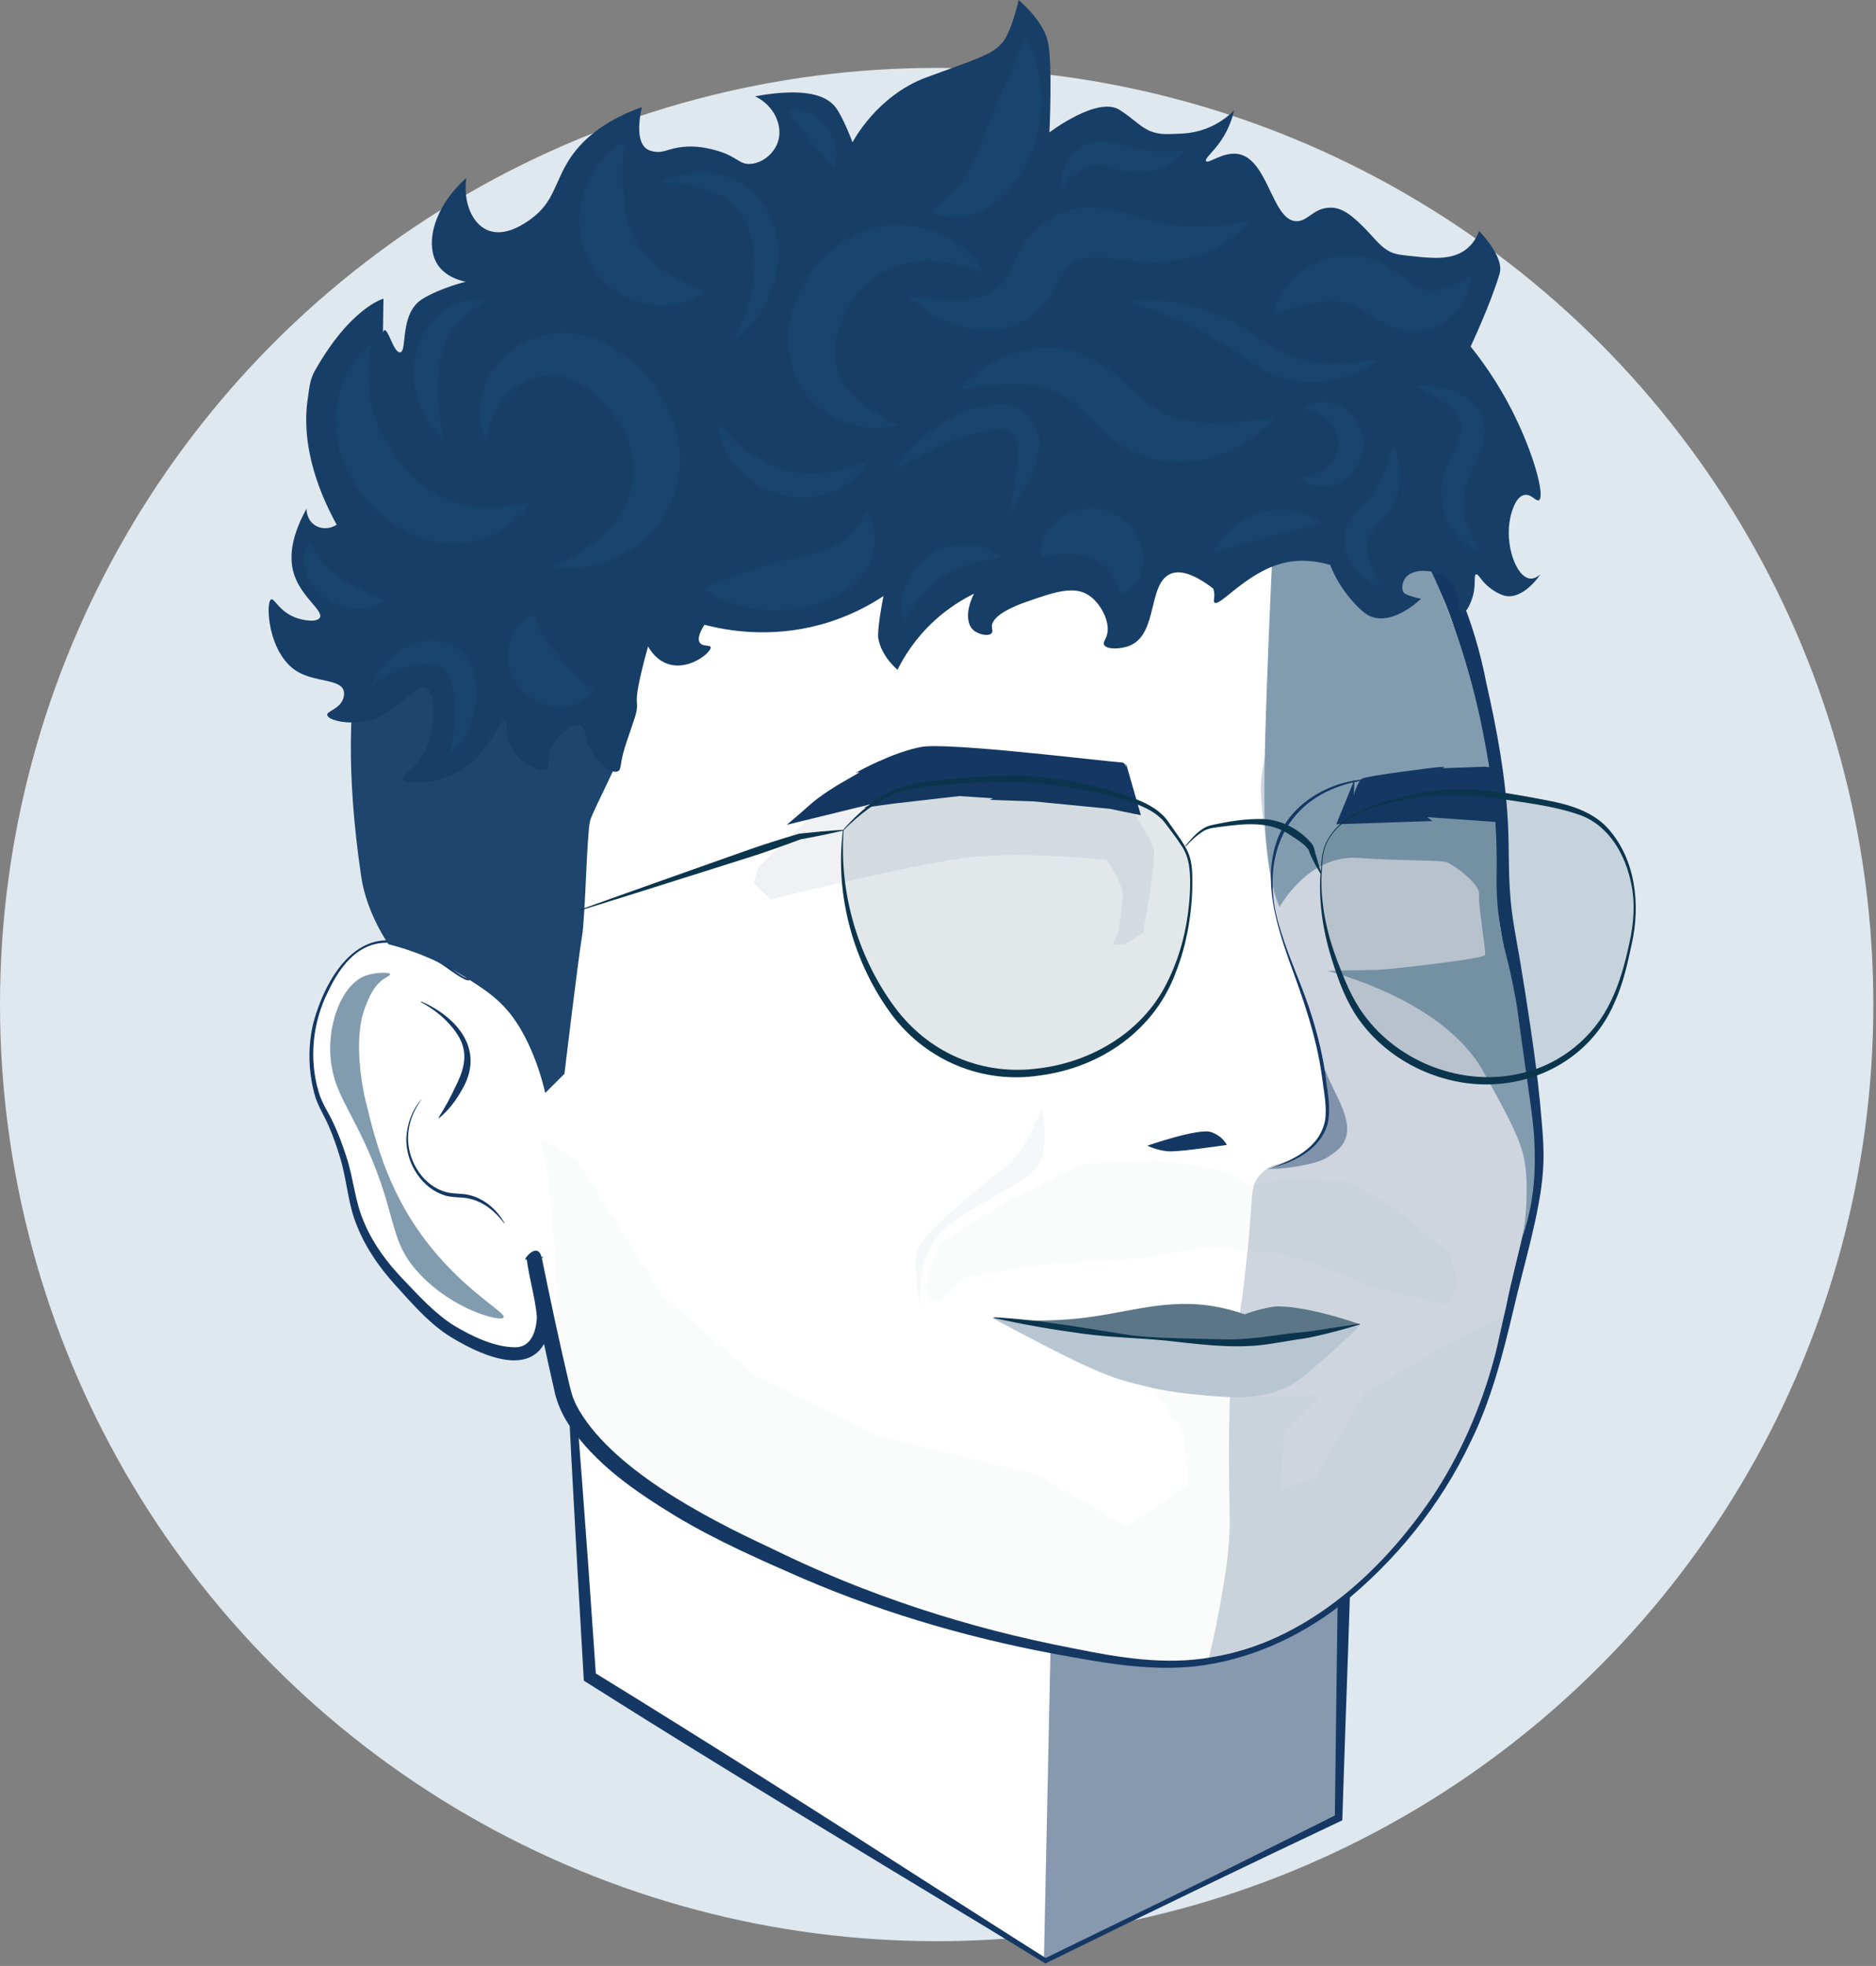 <?xml version="1.0" encoding="UTF-8"?>
<svg xmlns="http://www.w3.org/2000/svg" xmlns:xlink="http://www.w3.org/1999/xlink" width="521px" height="546px" viewBox="0 0 521 546" version="1.1">
  <rect x="0" y="0" width="521" height="546" fill="#808080" stroke="none"/>
  <title>Fichier 31</title>
  <g id="Page-1" stroke="none" stroke-width="1" fill="none" fill-rule="evenodd">
    <g id="Fichier-31" fill-rule="nonzero">
      <circle id="Oval" fill="#DFE8EF" cx="260.13" cy="278.99" r="260.13"></circle>
      <path d="M156,343.73 L163.81,465.75 L290.36,544.53 L371.76,504.84 L373.99,409.48 L372.87,396.45 L267.5,385.2 L203.39,353.81 L179.97,329.53 C179.97,329.53 144.29,329.53 145.96,328.94 C147.63,328.35 156,343.75 156,343.75 L156,343.73 Z" id="Path" fill="#FFFFFF"></path>
      <path d="M156.2,343.68 C158.88,374.1 161.17,404.59 163.4,435.07 C163.4,435.07 165.53,465.65 165.53,465.65 L164.72,464.3 C195.16,483.01 229.08,504.51 259.28,523.95 C267.07,528.92 282.87,539.06 290.71,543.97 C290.71,543.97 290.07,543.94 290.07,543.94 C308.97,534.7 332.36,523.45 351.05,514.04 C351.05,514.04 371.3,503.91 371.3,503.91 L370.71,504.82 C370.92,488.81 371.39,448.71 371.68,433.28 L372.11,409.44 L372.11,409.64 C372.11,409.64 370.94,396.61 370.94,396.61 L372.66,398.37 C342.45,395.31 296.71,390.54 266.92,387.18 C248.29,377.93 221.59,364.6 202.72,355.16 C202.72,355.16 202.47,355.03 202.47,355.03 L202.3,354.85 L179.19,330.27 L179.98,330.6 C169.08,330.42 158.18,330.33 147.29,329.72 C147.29,329.72 146.46,329.64 146.46,329.64 C146.32,329.62 146.18,329.61 146.01,329.58 L145.86,329.55 C145.86,329.55 145.8,329.53 145.74,329.51 C145.73,329.51 145.69,329.49 145.62,329.44 C145.5,329.37 145.37,329.18 145.37,329.03 C146.61,324.59 155.44,342.32 156.21,343.67 L156.21,343.67 L156.2,343.68 Z M155.82,343.79 C153.67,340.11 151.39,336.32 148.94,332.78 C148.05,331.62 147.24,330.25 146.08,329.48 C146.13,329.49 146.14,329.46 146.19,329.45 C146.19,329.45 146.23,329.44 146.29,329.39 C146.33,329.35 146.29,329.39 146.39,329.27 C146.58,329.01 146.45,328.6 146.17,328.49 C146.14,328.48 146.14,328.48 146.15,328.49 C146.27,328.51 146.42,328.53 146.56,328.54 C156.27,328.8 170.2,328.51 179.98,328.45 L180.43,328.45 C180.43,328.45 180.77,328.78 180.77,328.78 L204.49,352.77 L204.06,352.46 C223.03,361.67 249.74,374.26 268.4,383.39 C294.75,385.64 345.36,391.59 374.67,394.73 C374.67,394.73 374.8,396.31 374.8,396.31 L375.86,409.35 L375.86,409.46 C375.86,409.46 375.86,409.55 375.86,409.55 C375.32,436.23 373.62,477.94 372.8,504.89 C372.8,504.89 372.78,505.54 372.78,505.54 L372.22,505.81 C346.13,518.15 316.56,532.38 290.66,545.15 C290.66,545.15 290.33,545.31 290.33,545.31 L290.01,545.12 L274.11,535.4 C237.89,513.48 198.56,489.83 162.9,467.24 C162.9,467.24 162.14,466.77 162.14,466.77 L162.09,465.89 C159.74,425.67 157.42,383.98 155.81,343.82 L155.81,343.82 L155.82,343.79 Z" id="Shape" fill="#143863"></path>
      <polygon id="Path" fill="#143863" opacity="0.51" points="292.43 426.06 289.91 544.53 371.74 504.84 373.99 405.19 308.83 412.74"></polygon>
      <path d="M130.47,271.85 C128.78,273.75 116.11,259.15 104.33,261.78 C95.46,263.76 90.89,274.67 89.23,278.66 C84.8,289.29 86.84,299.01 87.45,301.76 C88.9,308.24 90.61,307.91 94.11,317.75 C97.76,328 96.86,331.02 99.44,338.19 C102.99,348.07 109.14,354.24 113.21,358.63 C118.14,363.93 122.95,369.03 130.98,372.62 C135.01,374.42 143.16,378.08 147.64,374.47 C150.36,372.28 150.81,368.14 150.97,366.62 C151.21,364.44 150.84,363.26 149.56,356.62 C148.82,352.75 148.26,349.3 148.3,349.29 C148.37,349.28 150.57,361.12 153.93,376.25 C155.09,381.49 156.12,385.88 156.3,386.62 C162.04,410.07 212.27,431.34 212.27,431.34 C242.32,445.83 268.52,452.98 286.96,456.79 C311.61,461.88 326.55,464.77 345.07,459.14 C368.52,452.01 382.66,435.79 389.52,427.93 C407.05,407.83 413.59,385.82 416.03,376.97 C416.66,374.68 416.18,376.15 419.94,360.54 C425.32,338.21 427.21,331.39 427.24,320.89 C427.24,317.87 426.9,314.27 426.2,307.06 C425.9,303.94 424.86,293.72 420.72,269.76 C418.49,256.86 418.55,258.41 418.04,254.45 C416.37,241.49 417.39,237.33 416.4,225.12 C415.84,218.2 414.72,209.72 412.32,198.42 C410.85,191.5 408.23,179.16 404.62,169.4 C380.9,105.17 289.42,83.77 285.56,82.92 C261.77,77.67 229.57,70.56 194.34,85.88 C135.81,111.33 121.53,175.8 120.3,181.84 C112.97,217.66 121.06,257.57 128.59,267.43 C128.59,267.43 131.27,270.94 130.44,271.87 L130.47,271.85 Z" id="Path" fill="#FFFFFF"></path>
      <path d="M130.66,272.02 C130.23,272.44 129.68,272.25 129.23,272.08 C126.66,270.83 124.47,268.94 122.06,267.43 C108.57,258.2 98.33,260.03 91.16,275.31 C86.81,283.91 85.75,294.04 88.51,303.27 C89.37,306.38 91.27,309.01 92.61,311.95 C94.01,314.93 95.13,317.99 96.15,321.11 C98.21,327.25 98.54,333.82 101.22,339.71 C103.69,345.55 107.51,350.66 111.93,355.28 C116.41,359.96 120.71,364.75 125.99,368.08 C130.93,371.07 137.33,374.16 143.08,374.17 C147.66,374.21 149.01,369.36 149.1,365.58 C148.63,360.48 146.96,354.93 146.28,349.72 C144.43,351 149.2,344.14 150.45,349.27 C152.83,360.92 155.44,373.21 158.19,384.81 C158.39,385.72 158.8,387.17 159.1,388.08 C159.1,388.08 159.53,389.1 159.53,389.1 C159.68,389.44 159.81,389.78 159.97,390.12 C169.05,407.56 195.96,421.52 213.57,429.7 C240.34,442.96 268.9,452.22 298.23,457.82 C310.78,460.37 323.67,462.53 336.41,460.27 C362.17,456.02 382.94,437.44 397.3,416.48 C405.41,404.48 411.28,391.03 415.02,377.05 C415.86,374.07 417.48,366.04 418.29,362.88 C421.13,348.1 427.46,330.63 425.55,315.52 C423.83,294.56 419.35,273.9 415.94,253.18 C414.79,245.12 415.07,236.9 414.58,228.82 C414.18,222.44 413.36,216.09 412.27,209.77 C409.94,197.25 407.26,184.47 403.22,172.4 C399.09,160.45 392.35,149.52 383.97,140.01 C359.07,112.19 320.43,94.45 284.68,85.4 C267.55,81.44 250.12,78.3 232.5,79.3 C198.93,80.98 167.44,98.95 147.52,125.88 C134.17,143.79 124.31,164.86 120.23,186.91 C116.48,209.12 117.32,232.33 123.21,254.1 C124.33,257.91 125.67,261.83 127.61,265.31 C128.64,267.06 130.05,268.62 130.74,270.56 C130.84,270.96 131.01,271.46 130.65,271.97 L130.65,271.97 L130.66,272.02 Z M130.29,271.69 C130.43,271.52 130.38,271.12 130.27,270.77 C129.89,269.66 129.19,268.65 128.51,267.7 C127.1,265.71 125.94,263.51 125.05,261.24 C119.47,246.83 117.68,231.23 117,215.89 C116.71,204.59 117.37,193.01 119.45,181.89 C121.02,173.88 123.52,166.09 126.42,158.47 C143.16,114.32 178.96,79.77 227.27,74.76 C233.64,74.11 240.68,73.91 247.06,74.28 C286.27,76.94 324.84,89.74 357.82,111.1 C387.57,130.9 405.95,154.39 412.83,189.91 C415.7,202.63 418.13,215.55 418.78,228.63 C419.15,235.11 418.86,241.57 419.38,248 C419.77,254.44 421.11,260.7 422.18,267.03 C423.24,273.43 424.26,279.84 425.19,286.26 C426.12,292.69 427,299.12 427.63,305.61 C428.18,312.12 429.03,318.67 428.51,325.23 C427.75,336.74 422.96,352.16 420.39,363.42 C417.44,375.91 414.13,388.95 408.39,400.48 C400.03,418.16 387.39,433.78 372.11,445.93 C360.5,454.91 346.53,461.13 331.87,462.8 C320.47,464 308.97,462.27 297.79,460.22 C272.16,455.78 246.95,448.68 223.02,438.4 C211.06,433.17 199.12,427.93 187.9,421.22 C176.61,414.33 165.38,406.79 157.85,395.48 C156.19,392.93 154.9,390.02 154.15,387.08 C151.6,375.8 148.98,363.86 146.87,352.53 C146.87,352.53 146.41,350.18 146.41,350.18 C146.41,350.15 146.34,349.87 146.39,350.05 C147.93,353.96 152.12,347.66 150.41,349.24 C150.94,353 151.65,356.7 152.36,360.47 C153.16,363.65 153.26,367.74 152.07,371.02 C147.78,383.72 131.95,375.6 124.28,370.74 C118.73,367.04 114.4,361.97 109.99,357.12 C105.58,352.29 101.65,346.77 99.2,340.58 C96.61,334.53 96.39,327.85 94.49,321.64 C93.57,318.58 92.53,315.52 91.24,312.61 C89.96,309.64 88.07,306.85 87.28,303.65 C85.61,297.27 85.49,290.53 87,284.14 C90.25,272.06 99.03,256.56 113.76,262.44 C118.38,264.13 122.4,266.97 126.39,269.76 C127.37,270.43 128.36,271.15 129.44,271.63 C129.78,271.77 130.18,271.84 130.3,271.7 L130.3,271.7 L130.29,271.69 Z" id="Shape" fill="#143863"></path>
      <path d="M365.99,183.76 C350.95,201.99 349.96,214.86 350.17,220.45 C350.35,225.38 351.87,236.06 353.96,250.71 C354.04,251.26 354.25,252.72 354.61,254.62 C354.76,255.38 355.2,257.67 355.78,259.84 C356.53,262.64 357.33,264.62 358.52,267.54 C360.49,272.37 361.48,274.78 362.43,277.06 C366.26,286.17 367.47,294.42 368.04,298.45 C369.12,306.1 369.62,310 367.65,313.84 C367.06,315 364.74,319.53 359.95,321.67 C356.42,323.24 352.91,322.92 349.99,326.22 C349.32,326.98 348.9,327.63 348.65,328.14 C347.47,330.57 347.73,333.82 346.78,344.32 C346.78,344.32 346.59,346.44 345.63,355 C344.42,365.79 342.88,372.71 342.39,376.9 C340.66,391.87 341.53,418.87 341.53,422.4 C341.53,430.79 340.08,439.01 338.37,448.23 C337.42,453.3 336.44,457.51 335.69,460.51 C341.59,459.37 349.88,457.14 358.97,452.49 C367.2,448.28 372.71,443.8 376.19,440.95 C381.39,436.68 388.19,430.28 394.86,421.28 C398.35,415.38 401.85,409.48 405.34,403.58 C407.83,399.16 411.19,392.6 414.21,384.28 C416.38,378.29 416.74,375.9 420.99,356.89 C426.41,332.69 427.54,328.91 427.25,320.89 C427.23,320.2 427.24,320.79 426.21,307.06 C424.95,290.25 424.9,288.91 424.65,286.19 C423.41,272.77 421.4,269.77 419.21,256.56 C415.26,232.72 418.18,232.4 415.76,210.18 C415.18,204.9 409.43,183.76 409.43,183.76 L388.72,187.87 L365.99,183.76 L365.99,183.76 Z" id="Path" fill="#143863" opacity="0.21"></path>
      <path d="M354.08,139.49 C354.08,139.49 350.62,206.27 351.18,225.82 C351.74,245.37 355.39,251.88 355.39,251.88 C355.39,251.88 363.26,237.37 377.03,238.26 C390.8,239.15 400.07,238.85 401.76,239.44 C403.45,240.03 411.03,245.36 410.75,248.32 C410.47,251.28 412.72,264.02 412.44,265.2 C412.16,266.38 384.62,269.35 382.66,269.35 C380.7,269.35 368.61,269.65 368.61,269.65 C368.61,269.65 400.64,277.35 411.88,297.49 C419.22,310.65 422.13,316.35 423.26,321.78 C424.18,326.18 423.96,331.26 423.96,331.26 C423.96,336.3 423.4,340.52 422.83,343.59 C423.72,340.92 424.75,337.28 425.44,332.89 C425.92,329.84 426.32,325.95 426.22,320.11 C426.12,313.8 425.51,309.72 424.13,300.02 C421.15,279.04 421.57,281 421,277.85 C418.58,264.4 417.44,264.07 416.3,255.15 C415.1,245.77 415.97,243.09 415.52,232.45 C414.97,219.58 413.11,209.84 411.87,203.49 C407.45,180.85 400.23,164.62 398.57,160.97 C395.33,153.84 390.5,144.46 383.44,134.1 C373.65,135.9 363.87,137.69 354.08,139.49 Z" id="Path" fill="#829CAF"></path>
      <path d="M105.61,163.31 C105.61,163.31 91.52,184.44 100.34,243.58 C101.85,253.72 107.89,262.24 107.89,262.24 C117.21,264.6 124.19,268.25 128.77,271.12 C134.21,274.53 138.63,277.3 142.54,282.67 C148.9,291.39 151.42,303.55 151.42,303.55 L151.42,303.55 L156.75,298.22 C156.75,298.22 160.75,264.9 161.64,260.02 C162.53,255.13 162.97,231.59 163.86,228.03 C164.75,224.48 175.41,205.82 175.41,198.71 C175.41,191.6 165.47,160.96 165.47,160.96 L105.6,163.31 L105.61,163.31 Z" id="Path" fill="#1D456D"></path>
      <path d="M316.83,226.4 L312.68,211.89 L312.76,213.01 C312.76,213.01 312.41,211.83 311.74,211.78 C304.89,211.25 263.16,206.09 255.82,207.45 C247.82,208.93 237.75,214.56 237.75,214.56 L238.71,214.51 L233.01,217.81 C233.01,217.81 227.98,220.77 225.01,223.44 C222.05,226.11 218.49,229.07 218.49,229.07 L242.65,223.15 L239.82,224.33 L248.41,223.15 L266.48,221.08 L275.81,221.71 L274.87,222.15 L286.92,222.56 L308.24,224.63 L316.83,226.41 L316.83,226.4 Z" id="Path" fill="#143863"></path>
      <path d="M229.46,222.55 L210.51,240.91 L209.33,245.35 L214.07,249.79 C214.07,249.79 255.53,239.42 270.64,237.94 C285.74,236.46 307.36,238.83 307.36,238.83 C307.36,238.83 312.1,245.35 311.8,249.2 C311.5,253.05 310.62,258.97 310.62,258.97 L308.92,262.45 C308.92,262.45 311.22,262.23 312.1,262.23 C312.98,262.23 317.43,258.97 317.43,258.97 C317.43,258.97 321.28,238.54 320.39,235.57 C319.5,232.61 312.69,222.24 312.69,222.24 L254.94,218.98 L229.47,222.53 L229.46,222.55 Z" id="Path" fill="#143863" opacity="0.07"></path>
      <path d="M371.1,228.92 L376.17,216.52 L375.96,220.83 C375.96,220.83 377.02,217.06 378.28,216.25 C379.55,215.44 399.2,213.02 399.83,213.02 L401.23,213.02 L400.73,213.36 L412.44,212.93 C413.24,213.04 414.04,213.15 414.83,213.26 C415.36,217.26 415.89,221.26 416.41,225.25 C416.48,226.29 416.55,227.32 416.62,228.36 C409.87,227.89 403.12,227.41 396.37,226.94 L397.78,228.02 L371.09,228.92 L371.1,228.92 Z" id="Path" fill="#143863"></path>
      <path d="M318.64,318.18 C318.64,318.18 332.95,313.21 336.33,314.4 C339.71,315.59 340.7,317.98 340.7,317.98 C340.7,317.98 328.57,319.77 325.19,319.77 C321.81,319.77 318.63,318.18 318.63,318.18 L318.64,318.18 Z" id="Path" fill="#143863"></path>
      <path d="M373.15,317.38 C372.38,318.73 371.39,319.48 370.13,320.43 C367.31,322.57 364.53,323.13 360.8,323.84 C358.56,324.26 355.47,324.68 351.73,324.66 C354.77,323.98 363.32,321.65 366.73,314.75 C367.49,313.22 367.89,311.66 368.03,311.1 C369.86,303.92 367.47,297.29 367.9,297.19 C368.03,297.16 368.25,297.73 368.25,297.73 C370.71,304.26 376.41,311.68 373.14,317.39 L373.15,317.38 Z" id="Path" fill="#143863" opacity="0.42"></path>
      <path d="M381.54,216.39 C357.94,218.52 348.68,237.08 355.72,258.64 C358.19,266.73 361.91,274.33 364.4,282.44 C366.08,287.83 367.41,293.35 368.16,298.96 C368.66,303.15 369.62,307.46 368.8,311.71 C367.06,318.96 359.58,322.87 352.83,324.34 C359.02,322.31 366.41,318.68 367.95,311.53 C368.63,307.41 367.64,303.23 367.15,299.11 C365.66,287.93 361.88,277.33 358,266.78 C354.35,256.28 350.78,244.63 354.56,233.67 C358.24,222.65 370.57,216.09 381.55,216.39 L381.55,216.39 L381.54,216.39 Z" id="Path" fill="#143863"></path>
      <path d="M108.33,270.53 C108.16,269.9 104.02,270.06 101.52,270.97 C94.58,273.52 90.43,285.58 92.04,295.7 C93.05,302.06 95.06,304.93 99.15,313.03 C111.25,336.99 106.87,343.58 116.62,353.9 C126.01,363.84 139.03,367.21 139.87,365.89 C140.63,364.69 131.15,359.81 121.36,348.42 C108.16,333.06 104.38,317.48 101.37,305.03 C101.37,305.03 97.64,289.46 101.37,279.86 C102.51,276.92 103.8,273.6 106.85,271.72 C107.47,271.34 108.42,270.85 108.33,270.54 L108.33,270.53 Z" id="Path" fill="#829CAF"></path>
      <path d="M117.04,278.14 C127.1,282.61 134.76,291.61 128.32,302.62 C126.65,305.58 124.61,308.38 121.95,310.51 L121.8,310.38 C123.59,307.58 125.15,304.71 126.53,301.72 C129.95,294.96 130.11,290.19 124.74,284.34 C122.56,281.91 119.84,279.94 116.94,278.33 L117.03,278.15 L117.03,278.15 L117.04,278.14 Z" id="Path" fill="#143863"></path>
      <path d="M117.26,305.14 C114.64,308.48 113.13,312.73 113.34,316.94 C113.68,323.11 117.77,329.39 123.85,331.07 C125.81,331.62 127.97,331.37 130.16,331.85 C134.53,332.85 138.08,336 140.14,339.73 L140.06,339.78 C137.58,336.44 134.1,333.59 129.97,332.82 C127.98,332.41 125.77,332.67 123.59,332.02 C117.21,330.05 113.04,323.42 112.84,316.95 C112.79,312.72 114.44,307.99 117.26,305.13 L117.26,305.13 L117.26,305.14 Z" id="Path" fill="#143863"></path>
      <path d="M275.37,365.94 C286.72,367.29 295.75,366.69 301.92,365.88 C315.54,364.1 326.36,359.87 341.18,363.66 C343.13,364.16 344.69,364.68 345.68,365.03 C348.99,363.75 351.85,363.17 353.9,362.88 C353.9,362.88 360.48,361.95 377.55,367.73 C377.6,367.75 377.69,367.78 377.701,367.83 C377.86,368.92 346.67,374.29 337.98,373.78 C328.97,373.25 275.39,365.93 275.39,365.93 L275.37,365.94 Z" id="Path" fill="#5B7787"></path>
      <path d="M275.37,365.94 C290.31,366.92 303.78,370.57 311.8,371.09 C330.17,372.29 336.07,372.87 341.79,372.78 C343.49,372.75 344.89,372.68 346.87,372.54 C359.72,371.62 373.74,368.3 376.22,367.92 C376.26,367.92 377.59,367.71 377.59,367.71 C377.59,367.71 377.41,368.09 377.07,368.8 C375.34,370.47 372.73,372.93 369.48,375.81 C367.15,377.87 362.95,381.63 360.6,383.3 C352.13,389.34 341.81,388.29 330.7,387.16 C325.54,386.64 320.03,385.66 312.45,383.54 C303.42,381.01 289.87,373.61 275.36,365.95 L275.37,365.94 Z" id="Path" fill="#B8C6D1"></path>
      <path d="M276.05,365.84 C288.89,366.53 301.44,368.91 314.11,370.85 C321.45,371.74 332.18,371.74 339.67,371.97 C345.77,372.19 352.51,371.08 358.59,370.29 C360.64,370.05 362.88,369.91 364.92,369.58 L377.57,367.64 L377.61,367.84 C373.52,369.11 369.39,370.21 365.2,371.15 C363.71,371.49 361.96,371.81 360.42,371.98 C357.8,372.39 355.18,372.88 352.53,373.26 C344.01,374.59 335.32,373.6 326.81,372.66 C318.31,371.59 309.74,371.6 301.24,370.47 C292.78,369.32 284.37,367.93 276.01,366.03 L276.04,365.83 L276.04,365.83 L276.05,365.84 Z" id="Path" fill="#0B354C"></path>
      <path d="M234.2,230.55 C234.2,230.55 242.79,220.78 251.97,218.7 C261.15,216.63 279.51,216.03 285.44,216.33 C291.36,216.63 318.02,220.18 323.64,227.88 C329.27,235.58 330.45,237.06 330.75,242.1 C331.52,255.24 327.2,266.98 327.2,266.98 C325.55,271.27 323.26,277.25 317.72,283.27 C309.27,292.47 299.17,295.32 295.51,296.3 C291.9,297.27 280.51,300.17 267.97,295.71 C245.64,287.77 238.41,263.17 236.58,256.91 C233.35,245.92 233.62,236.36 234.21,230.55 L234.2,230.55 Z" id="Path" fill="#0B354C" opacity="0.12"></path>
      <path d="M368.36,234.1 C372.34,225.51 383.47,223.1 391.46,221.37 C404.32,218.58 413.86,220.29 428.18,222.85 C436.83,224.4 441.61,226.06 445.65,229.96 C449.68,233.85 451.27,238.33 452.17,240.92 C455.39,250.28 453.62,258.58 452.47,263.72 C450.74,271.39 447.65,285.11 435,293.63 C425.31,300.16 415.14,300.18 412.2,300.15 C410.26,300.13 403.64,299.91 395.91,296.6 C388.55,293.44 383.89,289.06 381.99,287.12 C375.57,280.57 373.17,273.81 370.74,266.98 C366.3,254.5 366.74,245.05 366.89,242.69 C367.15,238.52 367.29,236.44 368.37,234.1 L368.36,234.1 Z" id="Path" fill="#0B354C" opacity="0.12"></path>
      <path d="M234.11,230.51 C238.13,225.91 242.77,221.9 248.36,219.33 C254.03,217.07 260.25,216.71 266.26,216.11 C272.29,215.65 278.3,215.35 284.38,215.42 C293.5,215.92 302.47,217.66 311.17,220.36 C316.1,222.09 321.71,223.95 324.7,228.58 C324.7,228.58 326,230.43 326,230.43 C327.71,232.93 329.67,235.36 330.52,238.34 C331.31,241.33 331.12,244.38 331.11,247.42 C330.8,254.96 329.44,262.55 326.71,269.59 C320.83,286.09 305.71,296.52 288.62,298.71 C272.95,301.07 257.47,294.65 247.87,282.09 C236.98,267.49 231.79,248.61 234.11,230.52 L234.11,230.52 L234.11,230.51 Z M234.29,230.59 C232.98,248.36 238.48,266.8 249.37,280.88 C258.86,292.86 273.21,298.73 288.36,296.73 C303.01,295.01 317.19,286.7 323.91,273.27 C328.05,265.29 330.07,256.34 330.48,247.39 C330.61,242.97 330.64,238.29 327.91,234.57 C326.76,232.75 325.26,230.84 323.96,229.1 C320.96,224.78 315.54,223.23 310.74,221.69 C302.16,219.32 293.15,217.74 284.31,217.17 C278.35,217.03 272.33,217.25 266.35,217.63 C260.48,218.16 254.3,218.26 248.75,220.29 C243.3,222.57 238.45,226.39 234.28,230.58 L234.28,230.58 L234.29,230.59 Z" id="Shape" fill="#0B354C"></path>
      <path d="M368.27,234.06 C372.1,226.1 381.4,223.38 389.34,221.38 C397.54,219.15 406.24,218.6 414.65,219.76 C420.28,220.45 425.77,221.53 431.33,222.61 C436.86,223.78 442.67,225.75 446.57,230.09 C454.29,238.68 455.64,251.37 453.14,262.27 C451.96,267.79 450.72,273.35 448.35,278.51 C441.3,295.09 423.29,303.56 405.82,300.59 C394.5,298.7 383.81,292.35 377.21,282.9 C373.9,278.15 371.87,272.73 370.17,267.39 C367.54,259.33 366.12,250.81 366.75,242.34 C366.98,239.56 367.02,236.65 368.27,234.06 L368.27,234.06 L368.27,234.06 Z M368.45,234.14 C367.25,236.69 367.23,239.57 367.05,242.36 C366.61,250.75 368.46,259.15 371.42,266.95 C373.42,272.19 375.49,277.38 378.77,281.8 C388.47,295.15 406.43,301.95 422.52,298.07 C433.35,295.63 442.62,288.11 447.37,278.05 C449.81,273.05 451.28,267.61 452.46,262.13 C453.7,256.7 454.19,251.02 453.04,245.54 C451.48,237.53 446.95,229.41 438.98,226.42 C431.16,223.62 422.61,222.86 414.44,221.51 C406.14,220.34 397.74,220.39 389.54,222.25 C381.6,223.85 372.28,226.24 368.46,234.15 L368.46,234.15 L368.45,234.14 Z" id="Shape" fill="#0B354C"></path>
      <path d="M161.02,252.67 C174.51,247.81 192.99,241.3 206.49,236.5 C211.58,234.68 216.75,233.06 221.94,231.53 C226.01,231.1 230.09,230.7 234.19,230.46 L234.22,230.66 C230.47,231.54 225.58,232.53 222.32,233.11 C217.29,234.98 212.25,236.8 207.13,238.39 C199.49,240.79 184.09,245.66 176.45,248.08 L161.09,252.87 L161.03,252.68 L161.03,252.68 L161.02,252.67 Z" id="Path" fill="#0B354C"></path>
      <path d="M329.19,234.93 C331.08,232.68 333.08,230.2 336.01,229.27 C340.83,228.18 345.65,227.35 350.68,227.46 C355.8,227.64 360.75,230.23 364.11,234.07 C364.84,234.85 365.03,235.85 365.31,237.04 C365.31,237.04 366.97,242.65 366.97,242.65 L366.79,242.73 C365.76,241.05 364.8,239.34 363.99,237.51 C363.79,237.04 363.59,236.61 363.43,236.03 C362.24,234.34 360.09,233.05 358.32,231.92 C352.65,227.92 345.6,228.77 339.05,229.62 C337.16,229.88 335.27,229.97 333.66,231.18 C332.08,232.25 330.65,233.61 329.35,235.04 L329.2,234.91 L329.2,234.91 L329.19,234.93 Z" id="Path" fill="#0B354C"></path>
      <path d="M289.25,307.89 C289.25,307.89 284.81,320.22 278.59,324.66 C272.37,329.1 256.16,343.1 254.71,347.09 C253.27,351.09 255.93,364.97 255.93,364.97 C255.93,364.97 252.6,348.64 263.82,340.09 C275.04,331.54 287.81,327.98 289.47,321.1 C291.14,314.21 289.25,307.88 289.25,307.88 L289.25,307.89 Z" id="Path" fill="#143863" opacity="0.04"></path>
      <path d="M261.15,361.08 C259.37,361.52 256.71,359.97 256.93,358.19 C257.15,356.41 259.6,346.2 262.04,344.64 C264.48,343.08 279.59,333.31 281.81,332.42 C284.03,331.53 298.91,324.2 299.58,323.54 C300.25,322.88 318.24,322.65 320.68,322.43 C323.12,322.21 337.12,324.43 340,325.32 C342.88,326.21 347.33,329.1 347.33,329.1 L356.88,327.55 L373.76,327.99 L385.75,334.43 C385.75,334.43 402.41,347.54 402.85,348.65 C403.29,349.76 404.63,356.87 404.63,356.87 L402.41,362.42 L381.09,357.53 L366.87,351.53 L355.1,347.98 L344.22,347.09 L336,346.2 L315.57,349.53 L289.58,351.08 L267.59,354.86 L261.15,361.08 L261.15,361.08 Z" id="Path" fill="#143863" opacity="0.02"></path>
      <path d="M152.31,327.1 L154.09,347.31 L155.42,378.18 C155.38,380.6 155.58,383.47 156.31,386.62 C158.43,395.73 163.77,401.74 166.75,404.61 C169.88,406.71 173.02,408.81 176.15,410.9 C181.28,414.26 186.42,417.61 191.55,420.97 C201.52,425.51 211.49,430.05 221.46,434.59 C235.28,440.41 249.1,446.24 262.92,452.06 C265.88,452.75 268.84,453.44 271.8,454.13 C275.95,455.41 280.09,456.7 284.24,457.98 C288.61,458.92 292.98,459.86 297.34,460.79 L308.89,460.12 C312.67,460.89 316.44,461.67 320.22,462.44 C326.48,461.98 332.74,461.53 339,461.07 C344.35,458.92 349.7,456.77 355.04,454.61 C358.37,452.78 361.69,450.96 365.02,449.13 C367.89,447.3 370.76,445.48 373.63,443.65 C377.09,440.58 380.54,437.52 384,434.45 C387.62,430.05 391.23,425.64 394.85,421.24 L404.62,408.8 C407.53,400.98 410.44,393.16 413.35,385.34 C415.31,378.36 417.26,371.38 419.22,364.41 L399.96,374.6 L379.08,386.82 L365.31,410.36 L355.54,413.91 L356.65,397.7 L366.87,387.48 C366.87,387.48 346.66,387.92 345.99,388.15 C345.32,388.37 326,387.26 326,387.26 L319.11,384.15 L328.88,398.14 L329.99,412.36 L312.89,423.91 C312.89,423.91 288.9,409.92 288.23,409.69 C287.56,409.47 243.36,398.58 243.36,398.58 C243.36,398.58 211.6,383.03 210.04,382.14 C208.49,381.25 184.27,360.15 184.27,360.15 L160.28,322.17 L150.06,316.17 L152.28,327.05 L152.31,327.1 Z" id="Path" fill="#143863" opacity="0.02"></path>
      <path d="M85.62,109.6 C85.94,107.82 86.02,105.48 87.47,102.92 C97.45,85.31 106.49,82.96 106.49,82.96 C106.36,93.86 106.27,97.28 106.19,97.28 C106.1,97.28 105.81,91.9 106.79,91.69 C107.88,91.46 109.32,97.95 111.1,97.86 C113.26,97.74 110.75,86.95 117.43,82.96 C122.66,79.83 129.32,78.26 129.32,78.26 C124.34,77.16 122.35,74.69 121.67,73.69 C117.84,68.08 120.33,57.6 129.5,49.43 C128.58,56.23 131.13,62.09 135.37,63.91 C140.27,66.01 145.82,62 147.5,60.78 C153.84,56.19 154.06,50.59 158.06,44.35 C161.01,39.76 166.6,33.9 178.29,29.74 C178.29,29.74 175.44,40.31 180.67,41.87 C183.76,42.8 185.03,41.53 188.29,40.99 C191.85,40.4 195.22,40.7 199.21,41.87 C204.93,43.54 205.3,45.8 208.53,45.52 C211.73,45.25 214.83,42.75 215.96,39.65 C217.6,35.18 215.16,29.39 209.7,26.74 C224.06,24.14 229.64,26.71 232.01,29.74 C234.14,32.47 236.76,39.52 236.76,39.52 C236.76,39.52 243.42,26.61 257.21,21.52 C271,16.43 275.28,15.26 278.13,12.13 C280.98,9 282.88,-2.84217094e-14 282.88,-2.84217094e-14 C282.88,-2.84217094e-14 289.54,5.48 290.96,11.35 C292.39,17.22 291.44,36.78 291.44,36.78 C291.44,36.78 304.75,26.61 310.93,30.52 C314.91,33.04 316.72,35.4 319.8,36.55 C322.27,37.47 324.66,37.23 326.62,37.17 C328.64,37.11 331.52,37.01 334.91,35.74 C338.53,34.37 341.11,32.28 342.74,30.65 C342.24,32.78 341.28,35.78 339.22,38.87 C336.94,42.29 334.49,44.04 334.92,44.74 C335.49,45.68 339.67,42.02 343.92,42.78 C352.19,44.26 353.27,61.12 359.92,61.43 C363.29,61.59 364.71,57.62 369.67,57.67 C371.39,57.69 373.33,58.37 375.61,60.25 C380.82,64.54 382.46,68.09 386.03,69.9 C387.63,70.71 389.34,70.85 392.72,71.2 C398.03,71.75 403.54,72.31 407.5,68.98 C408.42,68.2 409.81,66.76 410.79,64.15 C415.24,68.98 417.28,73.19 416.5,75.89 C414.12,84.11 408.42,96.24 408.42,96.24 C411.57,100.17 415.85,106.07 419.83,113.85 C426.08,126.05 429.14,138.04 427.37,138.93 C426.55,139.34 425.28,137.09 423.36,137.46 C420.74,137.96 419.65,142.8 419.45,143.72 C417.79,151.13 421.04,160.3 424.93,160.68 C425.62,160.75 426.57,160.56 427.8,159.51 C425.06,163.48 421.3,166.15 418.15,165.51 C416.54,165.18 413.75,163.72 411.76,161.34 C410.93,160.35 410.39,159.38 409.93,159.51 C409.24,159.71 409.88,162.09 409.15,165.12 C408.56,167.56 407.08,170.47 406.02,170.34 C404.61,170.17 405.9,164.81 402.73,161.44 C399.52,158.04 392.6,157.54 390.37,160.43 C389.47,161.59 389.1,163.5 389.85,164.6 C389.85,164.6 390.39,165.39 394.64,166.3 C394.64,166.3 385.13,175.69 378.47,169.82 C371.81,163.95 369.44,156.91 369.44,156.91 C366.35,155.99 361.58,155.08 356.33,156.39 C346.19,158.92 338.74,168.62 337.29,167.35 C336.75,166.88 337.72,165.52 336.9,163.44 C330.55,158.56 327.05,158.52 325.03,159.4 C318.76,162.12 321.6,175.87 313.94,179.23 C311.36,180.36 307.31,180.44 306.64,179.1 C306.31,178.44 306.93,177.7 307.29,176.75 C308.62,173.25 305.96,168.02 302.85,165.66 C298.55,162.4 292.99,164.35 284.46,167.36 C283.15,167.82 275.37,170.63 275.46,174.01 C275.48,174.67 275.8,175.34 275.4,175.84 C274.61,176.82 271.68,176.27 270.25,174.93 C268.28,173.08 268.38,169.03 270.51,164.89 C267.46,166.38 263.45,168.75 259.42,172.46 C254.1,177.36 250.99,182.52 249.25,186.03 C245.4,182.51 244.26,179.34 243.9,177.16 C243.9,177.16 243.53,174.88 245.35,165.55 C241.29,168.23 235.55,171.33 228.23,173.38 C213.99,177.36 201.78,175.12 195.64,173.51 C194.48,175.34 193.58,177.33 194.34,178.47 C195.13,179.65 197.16,179.06 197.36,179.72 C197.74,180.94 191.64,186.26 185.73,184.47 C182.28,183.43 180.51,180.47 179.99,179.51 C177.24,189.36 176.72,193.28 176.86,194.9 C176.9,195.37 176.92,195.79 176.91,196.24 C176.91,196.24 176.89,196.91 176.76,197.58 C176.42,199.47 174.12,205.3 173.14,208.93 C172.15,212.6 172.56,213.78 171.57,214.21 C169.86,214.97 166.72,212.28 164.92,209.71 C161.91,205.43 163.1,202.24 161.2,201.49 C158.71,200.5 153.15,205.07 152.4,210.1 C152.1,212.09 152.71,213.06 152.01,213.62 C150.25,215.02 143.2,211.5 141.25,205.89 C140.19,202.86 141.12,200.63 140.27,200.31 C138.61,199.68 136.14,208.65 128.53,213.61 C121.65,218.1 112.52,218.03 111.9,216.35 C111.61,215.55 113.33,214.61 115.03,212.83 C121.61,205.92 121.72,192.68 118.26,191.01 C114.89,189.39 110.3,199.72 99.18,200.6 C95.07,200.93 91.04,199.82 90.87,198.55 C90.72,197.48 94.52,196.88 95.37,193.85 C95.42,193.66 95.68,192.74 95.47,191.89 C94.65,188.61 87.67,189.45 82.75,186.61 C74.38,181.76 73.67,167.17 75.31,166.46 C76.2,166.07 77.54,169.86 82.16,171.55 C84.45,172.39 88,172.88 88.81,171.55 C89.95,169.69 83.92,166.01 81.77,159.81 C80.5,156.15 80.13,150.33 85.12,141.29 C85.12,141.56 85.12,144.17 87.25,145.72 C89.03,147.02 91.54,147.03 93.51,145.72 C89.52,138.51 83.03,124.32 85.65,109.61 L85.62,109.6 Z" id="Path" fill="#173E66"></path>
      <path d="M173.29,39.28 C172.81,47.93 172.3,58.3 175.84,65.75 C179.38,73.3 187.85,77.86 195.87,80.89 C185.52,89.04 168.65,83.84 163.25,71.86 C157.76,60.59 162.26,45.16 173.3,39.29 L173.3,39.29 L173.29,39.28 Z" id="Path" fill="#18436D"></path>
      <path d="M284.82,10.97 C293.66,24.69 289.01,47.85 275.37,57.04 C270.41,60.43 263.18,61.71 257.95,58.44 C262.42,55.83 265.4,53 267.85,48.98 C272.3,41.59 274.92,33.27 278.5,24.97 C280.42,20.67 282.18,16.13 284.82,10.96 L284.82,10.96 L284.82,10.97 Z" id="Path" fill="#18436D"></path>
      <path d="M218.56,30.53 C224.9,29.34 230.87,34.6 232.11,40.58 C232.51,42.58 232.49,44.69 231.6,46.7 C230.03,45.17 228.9,43.82 227.81,42.53 C224.55,38.49 221.53,34.95 218.55,30.53 L218.55,30.53 L218.56,30.53 Z" id="Path" fill="#18436D"></path>
      <path d="M135.61,83.49 C124.14,89.29 120.98,98.19 121.61,110.28 C121.81,114.03 122.43,117.87 123.09,122.1 C116.54,116.3 113.61,106.58 115.53,98.02 C117.38,88.75 126.15,81.58 135.61,83.49 L135.61,83.49 Z" id="Path" fill="#18436D"></path>
      <path d="M294.74,52.18 C294.32,42.65 301.72,37 310.77,40.03 C317.3,42.11 322.19,42.49 329.17,41.74 C325.84,46.17 319.76,48.32 314.23,47.8 C311.25,47.64 307.63,46.23 304.97,45.85 C300.67,45.4 297.68,49.28 294.73,52.18 L294.73,52.18 L294.74,52.18 Z" id="Path" fill="#18436D"></path>
      <path d="M103,95.59 C100.65,109.74 104.25,120.98 113.28,130.79 C122.49,140.69 133.5,142.9 147.39,139.35 C145.32,142.69 142.33,145.43 138.76,147.49 C122.51,156.75 102.74,145.81 96.04,129.68 C90.95,118.44 92.7,103.24 102.99,95.59 L102.99,95.59 L103,95.59 Z" id="Path" fill="#18436D"></path>
      <path d="M86.04,150.27 C88.28,154.98 90.43,157.73 94.37,160.42 C98.29,163.09 102.31,164.61 106.91,166.96 C100.56,170.9 91.61,168.91 87.06,163.02 C84.26,159.48 83.46,153.97 86.04,150.26 L86.04,150.26 L86.04,150.27 Z" id="Path" fill="#18436D"></path>
      <path d="M183.61,50.62 C191.69,46.41 202.75,46.78 209.49,53.59 C216.91,61.02 217.78,73.07 213.62,82.32 C211.56,87.07 208.21,91.25 203.96,94.19 C206.36,89.16 208.37,84.29 209.12,78.84 C210.63,69.57 208.36,58.27 199.18,53.85 C194.55,51.52 188.87,50.82 183.61,50.62 L183.61,50.62 L183.61,50.62 Z" id="Path" fill="#18436D"></path>
      <path d="M353.43,87.14 C356.78,76.05 368.95,67.81 380.56,71.84 C384.52,72.97 389.18,76.61 391.65,78.52 C393.05,79.52 393.81,80.16 395.33,80.55 C400.02,81.43 403.88,78.93 408.48,76.96 C408.33,78.47 408,79.95 407.46,81.36 C405.18,88.11 397.95,93.06 390.67,91.83 C386.13,91.36 381.15,87.86 378.2,86.07 C370.4,80.88 361.91,85.19 353.43,87.14 L353.43,87.14 L353.43,87.14 Z" id="Path" fill="#18436D"></path>
      <path d="M393.27,107.2 C406.91,106.41 417.23,114.69 409.84,128.57 C404.68,138.12 405.22,144.22 411.46,153.56 C403.62,150.28 398.63,141.64 400.72,133.13 C401.59,128.4 404.9,123.94 405.71,119.83 C406.63,113.55 397.89,110.08 393.27,107.2 L393.27,107.2 L393.27,107.2 Z" id="Path" fill="#18436D"></path>
      <path d="M103.26,190.44 C105.49,183.55 112.94,177.59 120.63,177.93 C130.76,178.31 133.6,188.93 131.77,197.15 C130.87,201.84 128.55,206.61 124.65,209.49 C125.29,207.21 125.81,205.06 126.06,202.94 C126.5,198.05 126.9,187.87 122.17,185.19 C115.83,182.73 108.97,186.56 103.26,190.45 L103.26,190.45 L103.26,190.44 Z" id="Path" fill="#18436D"></path>
      <path d="M148.39,170.88 C150.37,176.59 152.3,178.71 155.21,182.14 C158.03,185.68 159.66,188.03 164.82,191.23 C160.52,198.81 149.24,197.39 144.34,190.97 C139.05,184.86 140.05,173.46 148.38,170.89 L148.38,170.89 L148.39,170.88 Z" id="Path" fill="#18436D"></path>
      <path d="M195.35,163.57 C202.71,160.09 208.45,158.16 215.65,156.18 C221.72,154.53 227.9,153.86 233.22,150.75 C236.54,148.74 238.68,145.56 240.74,142.18 C244.1,147.15 243.59,154.03 240.06,159.03 C231.41,171.58 206.85,172.37 195.34,163.57 L195.34,163.57 L195.35,163.57 Z" id="Path" fill="#18436D"></path>
      <path d="M251.17,172.44 C248.73,165.73 252.33,157.74 258.29,154.05 C264.14,150.23 272.6,150.19 278.04,154.7 C272.62,155.75 268.25,156.56 263.69,158.99 C257.94,162.07 254.57,166.61 251.17,172.44 L251.17,172.44 L251.17,172.44 Z" id="Path" fill="#18436D"></path>
      <path d="M289.16,154.89 C288.01,144.96 299.6,138.58 308.62,142.31 C318.44,145.91 321.06,160.2 311.59,165.34 C309.96,161.39 308.25,157.77 304.88,155.88 C302.76,155.08 301.64,154.42 298.5,154.04 C295.43,153.66 292.7,154.04 289.16,154.89 L289.16,154.89 L289.16,154.89 Z" id="Path" fill="#18436D"></path>
      <path d="M386.82,123.66 C389.78,129.02 389.34,136.3 385.96,141.6 C383.66,145.73 378.55,147.89 379.72,153.25 C380.29,156.63 382.08,159.94 383.43,163.31 C381.58,162.5 379.93,161.4 378.4,160.06 C374,156.43 371.45,149.54 374.94,144.22 C376.51,141.72 378.92,139.79 380.55,137.78 C383.94,133.66 385.38,129.27 386.82,123.66 L386.82,123.66 Z" id="Path" fill="#18436D"></path>
      <path d="M337.26,153.4 C341.51,142.25 357.69,137.81 367,145.31 C361.66,146.89 357.13,147.71 352.07,149.14 C346.99,150.46 342.66,152.04 337.26,153.4 L337.26,153.4 Z" id="Path" fill="#18436D"></path>
      <path d="M135.09,122.62 C129.44,110.81 137.13,97.24 149.29,93.57 C162.22,89.29 175.67,97.75 182.66,108.29 C196.59,128.76 186.09,154.43 161.33,157.6 C158.54,157.88 155.76,157.81 153.09,157.32 C157.88,155.32 162.35,152.91 166.16,149.6 C177.01,140.46 178.94,127.68 171.03,116.08 C167.1,110.4 161.57,105.21 154.63,104.24 C144.04,103.55 136.19,111.73 135.09,122.63 L135.09,122.63 L135.09,122.62 Z" id="Path" fill="#18436D"></path>
      <path d="M241.24,127.74 C231.91,143.66 208.48,140.49 201.14,124.32 C200.22,122.23 199.58,120.05 199.4,117.82 C200.97,119.43 202.42,120.95 203.94,122.32 C215.1,132.52 227.48,134.16 241.24,127.74 L241.24,127.74 Z" id="Path" fill="#18436D"></path>
      <path d="M249.41,118.12 C236.69,121.06 223.25,114.31 219.82,101.27 C216.47,88.21 223.13,74.12 234.26,67.02 C247.21,58.21 266.21,62.96 273.28,75.86 C271.15,75.07 269.14,74.36 267.14,73.81 C259.22,71.69 250.54,71.86 243.83,76.45 C237.91,80.49 233.36,87.27 232.2,94.33 C229.95,106.31 239.51,113.42 249.41,118.12 L249.41,118.12 L249.41,118.12 Z" id="Path" fill="#18436D"></path>
      <path d="M252.35,82.31 C261.84,83.19 275.41,85.59 280.4,76.06 C280.67,75.47 281.21,74.23 281.45,73.62 C284.49,64.64 291.65,58.09 301.68,57.67 C306.18,57.53 309.43,58.4 313.33,59.42 C320.28,61.46 327.01,63.3 334.45,62.91 C338.68,62.83 343.01,62.13 347.63,61.18 C344.52,64.82 340.51,67.64 336.1,69.59 C329.47,72.7 321.43,73.34 314.18,72.47 C314.18,72.47 307.62,71.65 307.62,71.65 C305.26,71.42 302.88,71.15 300.62,71.86 C296.64,73.07 295.53,75.33 293.4,79.37 C292.03,81.92 290.43,84.38 288.22,86.39 C277.59,96 261.55,91.34 252.35,82.31 L252.35,82.31 L252.35,82.31 Z" id="Path" fill="#18436D"></path>
      <path d="M313,83.49 C324.3,82.29 336.06,85.31 345.77,91.24 C349.6,93.52 353.41,96.72 357.22,98.39 C359.71,99.51 362.47,100.27 365.3,100.66 C371.01,101.49 377.12,100.75 383.44,99.53 C375.72,105.52 364.39,108.1 354.76,104.55 C348.65,102.34 343.78,97.78 338.28,94.67 C330.3,89.85 322,86.7 313,83.48 L313,83.48 L313,83.49 Z" id="Path" fill="#18436D"></path>
      <path d="M360.74,132.4 C366.73,132.33 371.09,129.13 371.6,123.74 C371.87,118.42 367.98,114.52 362.11,113.62 C363.46,112.45 365.32,111.77 367.27,111.71 C376.72,111.48 381.79,122.89 376.42,130.34 C373.03,135.6 364.75,136.95 360.74,132.4 L360.74,132.4 Z" id="Path" fill="#18436D"></path>
      <path d="M266.56,108.27 C275.33,97.53 291.67,92.79 304.21,100.07 C310.52,103.64 313.64,108 318.44,111.74 C322.2,114.7 326.27,116.35 331.25,117.08 C338.65,118.18 346.42,116.92 354.21,116.1 C345.02,125.98 330.22,131.49 316.97,126.42 C312.23,124.73 308.05,121.52 305.01,118.58 C301.88,115.59 299.58,113.07 297.19,111.32 C288.35,104.73 277.1,106.57 266.55,108.27 L266.55,108.27 L266.56,108.27 Z" id="Path" fill="#18436D"></path>
      <path d="M248.69,130.31 C253.34,123.2 260.18,117.42 268.17,114.21 C273.46,112.14 281.01,110.81 285.73,115.36 C290.85,121.11 288.04,129.53 285,135.41 C283.63,137.9 282.05,140.24 280.13,142.31 C281.35,135.96 283.23,129.49 282.37,123.15 C281.93,120.04 280.15,119.26 277.23,119.29 C266.94,119.91 257.99,125.69 248.69,130.3 L248.69,130.3 L248.69,130.31 Z" id="Path" fill="#18436D"></path>
    </g>
  </g>
</svg>
